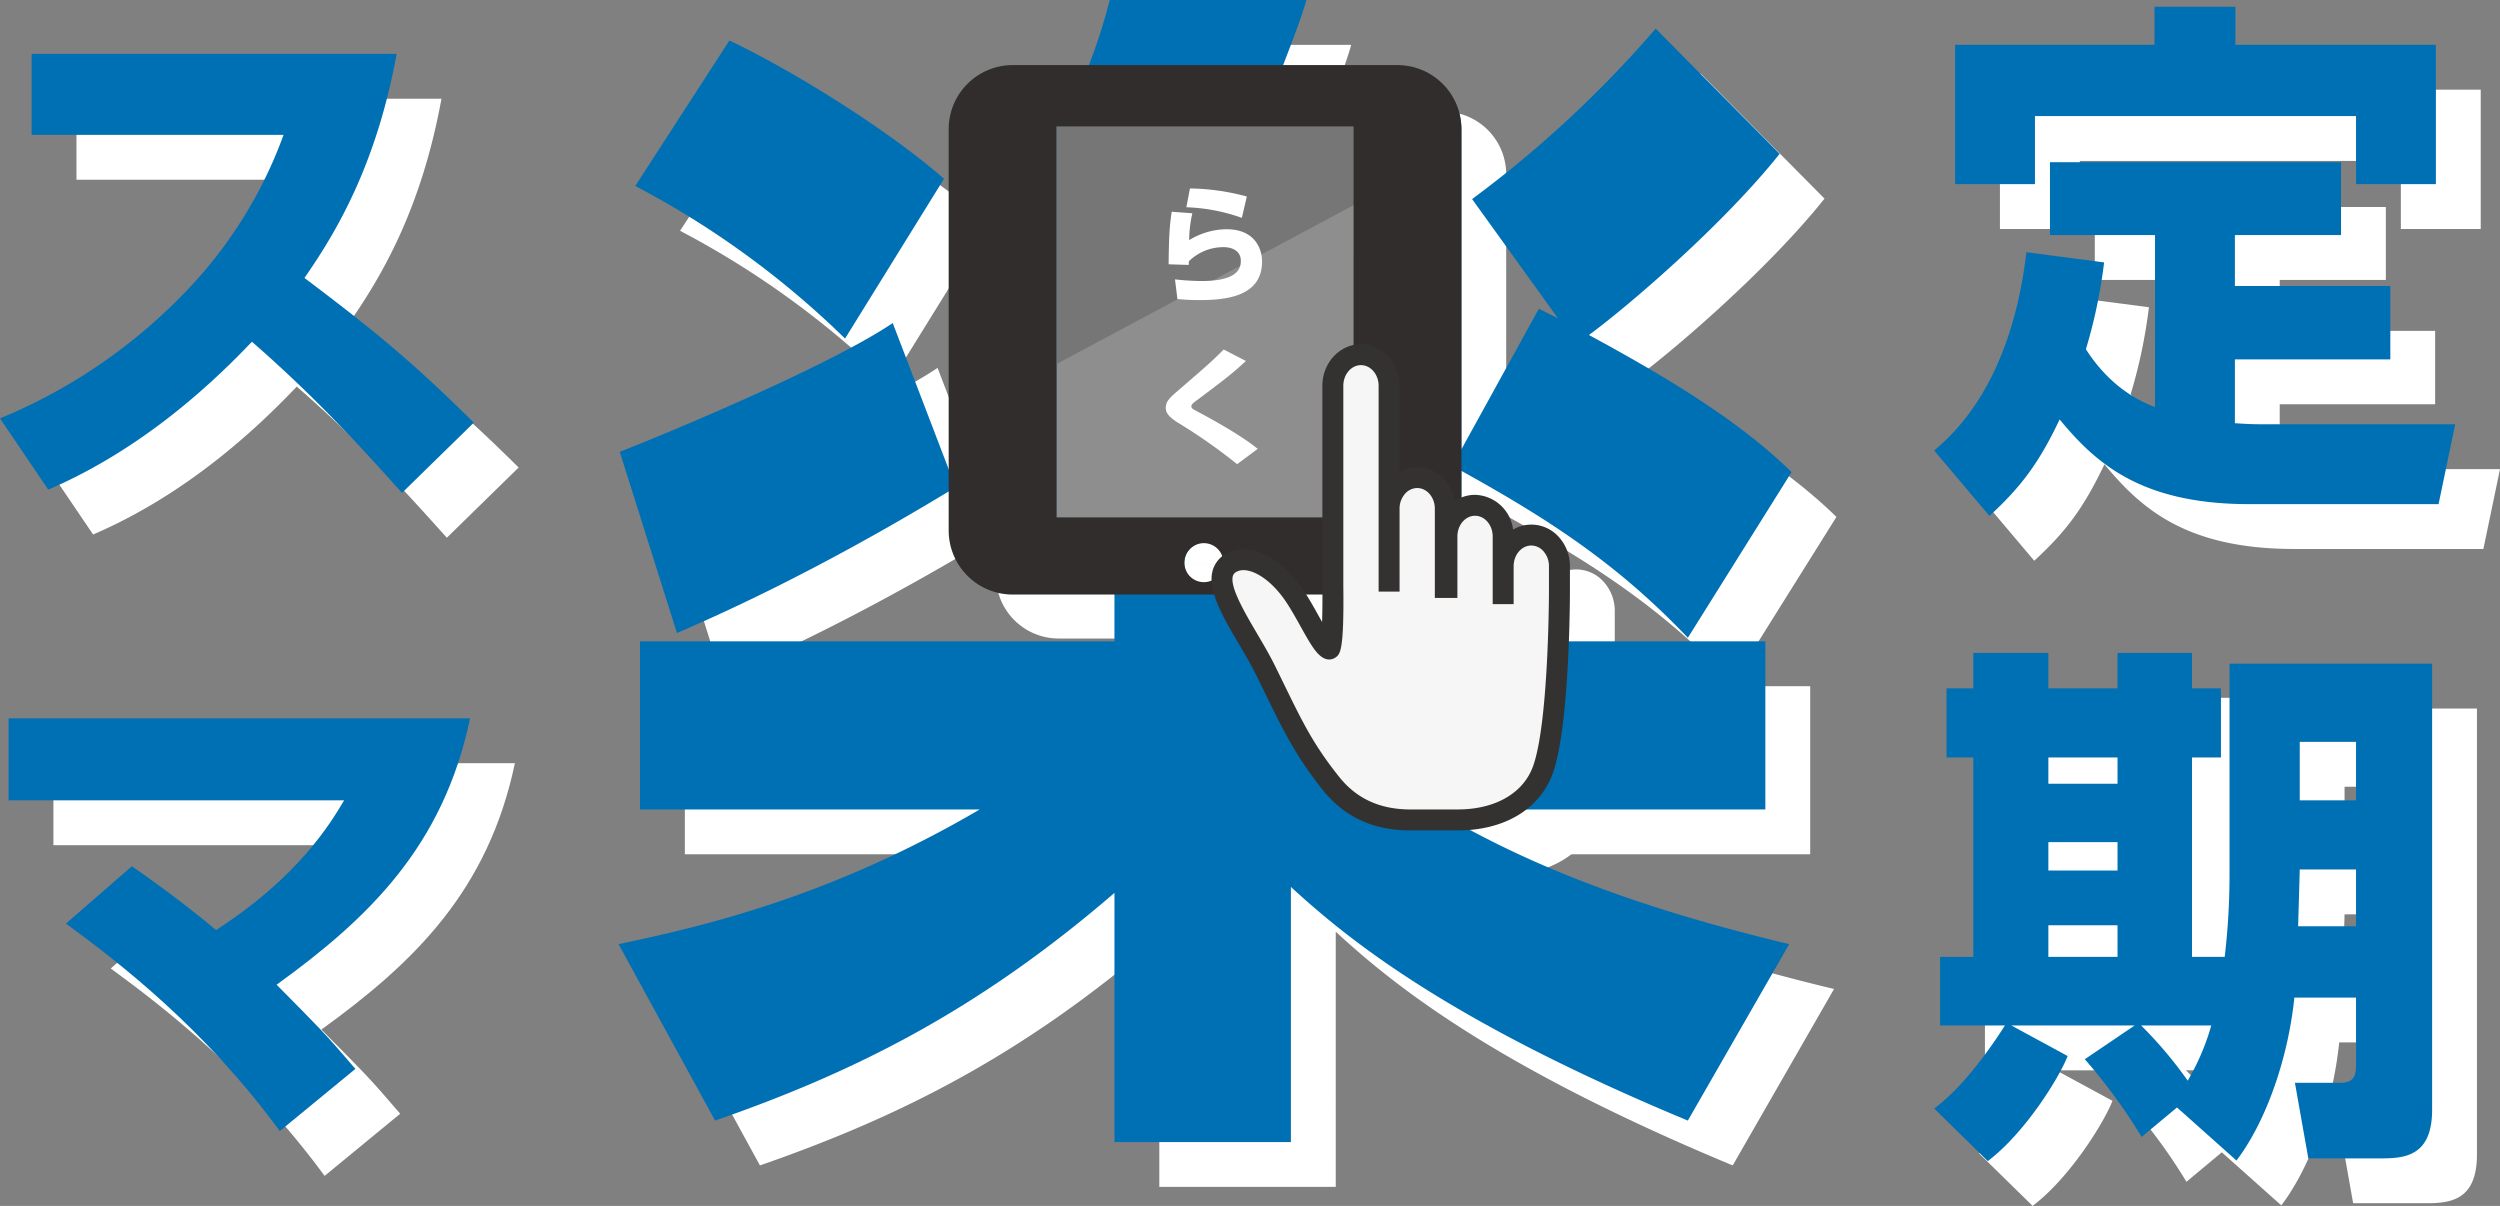 <svg id="グループ_4018" data-name="グループ 4018" xmlns="http://www.w3.org/2000/svg" xmlns:xlink="http://www.w3.org/1999/xlink" width="600" height="289.417" viewBox="0 0 600 289.417">
  <rect x="0" y="0" width="600" height="289.417" fill="#808080" stroke="none"/>
  <defs>
    <clipPath id="clip-path">
      <rect id="長方形_2545" data-name="長方形 2545" width="600" height="289.417" fill="none"/>
    </clipPath>
  </defs>
  <g id="グループ_4018-2" data-name="グループ 4018" clip-path="url(#clip-path)">
    <path id="パス_6469" data-name="パス 6469" d="M103.009,17.219C98.12,43.977,88.472,60.055,80.883,70.991,97.6,83.6,106.739,91.057,121.531,105.722L104.3,122.572c-7.2-7.975-19.167-21.61-36.018-36.274-8.1,8.49-25.213,25.34-48.882,35.5L7.819,104.692a130.588,130.588,0,0,0,44.248-30.1,106.3,106.3,0,0,0,23.8-37.945H15.409V17.219Z" transform="translate(2.943 6.482)" fill="#fff"/>
    <path id="パス_6470" data-name="パス 6470" d="M38.9,168.576c4.244,2.958,11.577,8.1,20.194,15.307,19.812-12.735,27.53-25.727,30.745-31.129H9.314V133.071H120.07C113.638,163.687,95.886,180.925,73.63,197c10.162,10.292,11.32,11.321,18.909,20.2L74.4,232.122c-18.139-24.7-38.335-40.263-51.326-49.783Z" transform="translate(3.506 50.092)" fill="#fff"/>
    <path id="パス_6471" data-name="パス 6471" d="M398.069,63.795H372.858V46.3h69.848v17.5H417.237v12.22h37.3V93.638h-37.3v15.307c2.186.129,3.471.257,6.947.257h45.922l-3.988,19.165h-45.41c-26.112,0-36.917-9.9-45.536-20.324-4.889,10.292-9.133,16.081-16.85,23.154l-13.249-15.693c4.758-4.116,18.395-16.079,22.125-47.594l18.652,2.443a124.052,124.052,0,0,1-4.374,20.839c6.175,9.647,13.636,12.735,16.594,13.892Zm19.3-54.8v9.134h48.11V51.573H446.308V35.237H369.254V51.573H350.089V18.129h47.851V8.995Z" transform="translate(129.895 3.386)" fill="#fff"/>
    <path id="パス_6472" data-name="パス 6472" d="M403.344,230.753l-8.491,7.076a132.875,132.875,0,0,0-13.635-18.653l11.964-8.1H363.595L377.1,218.4c-2.058,5.274-10.29,18.524-19.167,25.213L345.072,231.01c7.459-5.53,14.278-15.693,16.978-19.939H346.487V194.607h7.974V146.754H348.03V130.161h6.431v-8.49h18.011v8.49h16.593v-8.49h17.88v8.49h6.947v16.593h-6.947v47.853h7.848a168.427,168.427,0,0,0,1.159-20.067v-50.3h48.622V231.268c0,11.192-6.56,11.707-12.348,11.707H434.858l-3.215-18.137h10.936c3.73,0,3.73-2.445,3.73-4.632V204.383H431.514c-1.543,14.922-6.947,29.972-13.894,39.106Zm-30.873-77.7h16.594v-6.3H372.471Zm0,20.839h16.594v-6.819H372.471Zm0,20.71h16.594v-7.59H372.471Zm22.254,16.465a98.829,98.829,0,0,1,11.192,13.251,56.79,56.79,0,0,0,5.66-13.251ZM432.8,173.639l-.384,13.635h13.892V173.639Zm0-16.594h13.508V143.024H432.8Z" transform="translate(129.895 45.8)" fill="#fff"/>
    <rect id="長方形_2543" data-name="長方形 2543" width="71.409" height="94.445" transform="translate(264.313 40.887)" fill="#fff"/>
    <path id="パス_6473" data-name="パス 6473" d="M263.437,118.937H192.028v-37.2l71.409-38.179Z" transform="translate(72.285 16.395)" fill="#fff"/>
    <path id="パス_6474" data-name="パス 6474" d="M217.291,46.623a28.931,28.931,0,0,0-.767,6.449,17.424,17.424,0,0,1,9-2.611c6.692,0,8.5,4.606,8.5,7.738,0,8.015-7.767,9.273-14.89,9.273-2.826,0-4.177-.153-5.436-.245l-.585-4.729a60.95,60.95,0,0,0,6.265.4c7.737,0,9.548-2.271,9.548-4.82,0-3.1-3.252-3.316-4.084-3.316a11.844,11.844,0,0,0-8.413,3.408,6.334,6.334,0,0,1-.029.859l-4.822-.153c.092-7.983.307-9.427.738-12.62Zm11.884,1.105a43.853,43.853,0,0,0-13.325-2.548l.859-4.515A54.49,54.49,0,0,1,230.373,42.6Z" transform="translate(79.645 15.308)" fill="#fff"/>
    <path id="パス_6475" data-name="パス 6475" d="M228.226,96.287a130.65,130.65,0,0,0-14.247-9.979c-2.3-1.474-2.889-2.425-2.889-3.562,0-1.6,1.076-2.517,3.288-4.421,7-6.049,7.767-6.725,10.625-9.58l5.342,2.764c-3.409,3.131-4.946,4.3-11.576,9.273-1.013.736-1.537,1.136-1.537,1.6,0,.493.37.676,1.352,1.2,9.335,4.973,13.142,7.829,14.586,9.027Z" transform="translate(79.46 25.878)" fill="#fff"/>
    <path id="パス_6476" data-name="パス 6476" d="M192.682,48.073c-12.3-10.872-35.19-25.463-51.5-33.188l-22.6,34.906a214.386,214.386,0,0,1,50.354,36.621Z" transform="translate(44.638 5.603)" fill="#fff"/>
    <path id="パス_6477" data-name="パス 6477" d="M390.906,202.084V161.743H277.035V150.3h25.859a15.054,15.054,0,0,0,15.054-15.054V120.83c21.172,11.731,37.48,22.317,54.359,40.055L397.2,121.116c-12.016-11.73-28.038-21.745-48.637-32.9,9.727-7.153,32.33-26.608,45.777-43.488L364.583,14.684A270.8,270.8,0,0,1,320.523,55.6l20.6,28.61-4.578-2.289-18.6,33.761V38.894A15.054,15.054,0,0,0,302.894,23.84H275.032c1.144-3.147,4.292-10.871,5.72-16.022H233.547A131.4,131.4,0,0,1,228.4,23.84H210.548a15.055,15.055,0,0,0-15.054,15.054v83.08L181.475,85.352c-16.593,11.159-59.51,28.61-65.519,30.9L129.69,159.74c8.583-3.719,32.331-14.019,65.8-34.332v9.837A15.055,15.055,0,0,0,210.548,150.3h24.143v11.444H120.822v40.342h81.54c-36.621,21.457-67.806,28.324-86.69,32.33l23.174,42.344c32.9-11.445,62.659-26.036,95.846-54.647v59.8h42.344V220.68c13.733,12.59,37.479,32.045,95.272,56.078l24.32-42.344c-28.61-6.867-58.654-16.308-85.26-32.33ZM256.434,147.936a4.985,4.985,0,1,1,4.985-4.985,4.985,4.985,0,0,1-4.985,4.985M220.771,37.944h71.9v94.445h-71.9Z" transform="translate(43.542 2.943)" fill="#fff"/>
    <path id="パス_6478" data-name="パス 6478" d="M301,170.733c4.033-11.373,4.08-42.218,4.08-43.525v-6.084a10.368,10.368,0,0,0-2.623-6.973,8.845,8.845,0,0,0-6.64-3.021,8.682,8.682,0,0,0-4.376,1.188,9.508,9.508,0,0,0-9.124-8.333,8.684,8.684,0,0,0-4.79,1.445,10.2,10.2,0,0,0-2.457-5.085,8.9,8.9,0,0,0-6.64-3.021,8.679,8.679,0,0,0-4.235,1.107v-20.6c0-5.51-4.157-9.994-9.265-9.994s-9.263,4.483-9.262,9.994v47.959c.037,2.886.014,6.084-.069,8.716-.263-.467-.52-.928-.76-1.357-1.054-1.9-2.252-4.044-3.5-5.952-5.306-8.111-12.809-11.958-18.251-9.358a6.748,6.748,0,0,0-3.7,4.135c-1.447,4.728,2.3,11.111,6.272,17.869,1.442,2.457,2.936,5,4.089,7.335.805,1.627,1.546,3.146,2.245,4.578,4.395,9,7.3,14.954,13.761,23.048a28.96,28.96,0,0,0,2.132,2.391c4.93,4.93,11.168,7.335,18.971,7.335h11.3c11.24,0,19.778-5.156,22.842-13.793" transform="translate(82.463 25.535)" fill="#fff"/>
    <path id="パス_6479" data-name="パス 6479" d="M276.787,178.124h-11.3c-7.345,0-12.963-2.563-17.174-7.836-6.117-7.661-8.773-13.1-13.172-22.116-.7-1.438-1.447-2.965-2.253-4.6-1.236-2.5-2.775-5.12-4.264-7.654-2.94-5.006-6.6-11.236-5.8-13.851a1.7,1.7,0,0,1,1.06-1.069c2.593-1.239,7.745,1.254,11.876,7.573,1.151,1.759,2.252,3.734,3.316,5.646,2.546,4.573,3.964,6.994,5.9,7.74a2.64,2.64,0,0,0,2.46-.3c1.12-.779,2.087-1.451,1.887-17.28V76.453c0-2.738,1.9-4.966,4.235-4.966s4.237,2.227,4.237,4.966v49.379h5.028V105.942a5.353,5.353,0,0,1,1.33-3.6,3.9,3.9,0,0,1,2.906-1.361c2.334,0,4.235,2.228,4.235,4.968v21.4h5.414V112.6c0-2.739,1.9-4.968,4.235-4.966s4.237,2.228,4.237,4.966v16.242h5.028v-9.1c0-2.738,1.9-4.965,4.237-4.966a3.9,3.9,0,0,1,2.906,1.363,5.347,5.347,0,0,1,1.33,3.6v6.084c0,.311-.045,31.283-3.789,41.845-2.321,6.542-9.089,10.447-18.1,10.447" transform="translate(83.834 26.91)" fill="#fff"/>
    <path id="パス_6480" data-name="パス 6480" d="M276.787,178.124h-11.3c-7.345,0-12.963-2.563-17.174-7.836-6.117-7.661-8.773-13.1-13.172-22.116-.7-1.438-1.447-2.965-2.253-4.6-1.236-2.5-2.775-5.12-4.264-7.654-2.94-5.006-6.6-11.236-5.8-13.851a1.7,1.7,0,0,1,1.06-1.069c2.593-1.239,7.745,1.254,11.876,7.573,1.151,1.759,2.252,3.734,3.316,5.646,2.546,4.573,3.964,6.994,5.9,7.74a2.64,2.64,0,0,0,2.46-.3c1.12-.779,2.087-1.451,1.887-17.28V76.453c0-2.738,1.9-4.966,4.235-4.966s4.237,2.227,4.237,4.966v49.379h5.028V105.942a5.353,5.353,0,0,1,1.33-3.6,3.9,3.9,0,0,1,2.906-1.361c2.334,0,4.235,2.228,4.235,4.968v21.4h5.414V112.6c0-2.739,1.9-4.968,4.235-4.966s4.237,2.228,4.237,4.966v16.242h5.028v-9.1c0-2.738,1.9-4.965,4.237-4.966a3.9,3.9,0,0,1,2.906,1.363,5.347,5.347,0,0,1,1.33,3.6v6.084c0,.311-.045,31.283-3.789,41.845-2.321,6.542-9.089,10.447-18.1,10.447" transform="translate(83.834 26.91)" fill="#fff"/>
    <path id="パス_6481" data-name="パス 6481" d="M95.2,9.4C90.306,36.156,80.659,52.235,73.069,63.17,89.793,75.778,98.925,83.238,113.719,97.9L96.482,114.755c-7.2-7.975-19.168-21.611-36.02-36.277-8.106,8.49-25.215,25.343-48.884,35.5L0,96.874a130.63,130.63,0,0,0,44.254-30.1,106.324,106.324,0,0,0,23.8-37.948H7.591V9.4Z" transform="translate(0 3.538)" fill="#0070b4"/>
    <path id="パス_6482" data-name="パス 6482" d="M31.083,160.755c4.245,2.958,11.579,8.1,20.2,15.307,19.811-12.735,27.53-25.727,30.745-31.129H1.5V125.25h110.76c-6.432,30.616-24.184,47.854-46.439,63.934,10.164,10.292,11.321,11.321,18.911,20.2L66.588,224.3c-18.139-24.7-38.335-40.265-51.328-49.784Z" transform="translate(0.563 47.148)" fill="#0070b4"/>
    <path id="パス_6483" data-name="パス 6483" d="M390.253,55.974H365.04V38.48h69.852V55.974H409.421V68.2h37.307V85.819H409.421v15.309c2.187.128,3.474.257,6.947.257h45.924l-3.987,19.167H412.9c-26.115,0-36.921-9.9-45.539-20.326-4.889,10.292-9.134,16.081-16.852,23.156l-13.251-15.694c4.76-4.116,18.4-16.079,22.126-47.6l18.653,2.445a124.016,124.016,0,0,1-4.374,20.839c6.175,9.649,13.636,12.736,16.594,13.894Zm19.3-54.8v9.134h48.112V43.754H438.493V27.416H361.438V43.754H342.271V10.307h47.854V1.173Z" transform="translate(126.952 0.442)" fill="#0070b4"/>
    <path id="パス_6484" data-name="パス 6484" d="M395.528,222.935l-8.491,7.075A132.753,132.753,0,0,0,373.4,211.358l11.964-8.1H355.777l13.508,7.332c-2.058,5.274-10.292,18.524-19.168,25.213l-12.864-12.607c7.462-5.532,14.279-15.694,16.981-19.939H338.669V186.788h7.975V138.933h-6.432V122.339h6.432v-8.491h18.011v8.491h16.594v-8.491H399.13v8.491h6.945v16.594H399.13v47.854h7.847a168.635,168.635,0,0,0,1.158-20.068v-50.3h48.626V223.45c0,11.192-6.561,11.707-12.349,11.707H427.046l-3.217-18.139h10.934c3.73,0,3.73-2.445,3.73-4.63V196.564H423.7c-1.544,14.922-6.947,29.973-13.894,39.107Zm-30.873-77.7h16.6v-6.3h-16.6Zm0,20.839h16.6v-6.819h-16.6Zm0,20.711h16.6V179.2h-16.6Zm22.255,16.466A98.99,98.99,0,0,1,398.1,216.5a56.681,56.681,0,0,0,5.661-13.25Zm38.078-37.435-.387,13.636h13.892V165.819Zm0-16.594h13.507V135.2H424.988Z" transform="translate(126.951 42.856)" fill="#0070b4"/>
    <rect id="長方形_2544" data-name="長方形 2544" width="71.409" height="94.445" transform="translate(253.552 30.126)" fill="#767676"/>
    <path id="パス_6485" data-name="パス 6485" d="M255.619,111.118H184.21v-37.2l71.409-38.179Z" transform="translate(69.342 13.452)" fill="#8e8e8f"/>
    <path id="パス_6486" data-name="パス 6486" d="M209.469,38.813a28.808,28.808,0,0,0-.768,6.444,17.422,17.422,0,0,1,8.991-2.608c6.688,0,8.5,4.6,8.5,7.733,0,8.008-7.762,9.266-14.882,9.266-2.822,0-4.172-.153-5.43-.245l-.584-4.725a60.82,60.82,0,0,0,6.26.4c7.733,0,9.543-2.271,9.543-4.817,0-3.1-3.253-3.314-4.081-3.314a11.828,11.828,0,0,0-8.406,3.407,5.79,5.79,0,0,1-.032.859l-4.817-.154c.091-7.978.307-9.419.736-12.611Zm11.873,1.105a43.833,43.833,0,0,0-13.316-2.548l.859-4.509a54.379,54.379,0,0,1,13.653,1.933Z" transform="translate(76.701 12.37)" fill="#fff"/>
    <path id="パス_6487" data-name="パス 6487" d="M220.393,88.463a130.557,130.557,0,0,0-14.239-9.974c-2.3-1.471-2.884-2.423-2.884-3.559,0-1.6,1.072-2.516,3.284-4.418,7-6.045,7.763-6.72,10.616-9.573l5.338,2.761c-3.407,3.13-4.94,4.3-11.569,9.267-1.012.736-1.532,1.136-1.532,1.6,0,.491.368.676,1.35,1.2,9.325,4.97,13.131,7.824,14.574,9.021Z" transform="translate(76.516 22.939)" fill="#fff"/>
    <path id="パス_6488" data-name="パス 6488" d="M184.863,40.255c-12.3-10.872-35.19-25.463-51.5-33.188l-22.6,34.906a214.386,214.386,0,0,1,50.354,36.621Z" transform="translate(41.694 2.66)" fill="#0070b4"/>
    <path id="パス_6489" data-name="パス 6489" d="M383.088,194.265v-40.34H269.217V142.481h25.859a15.054,15.054,0,0,0,15.054-15.054V113.012c21.172,11.731,37.479,22.316,54.359,40.054L389.381,113.3c-12.016-11.731-28.038-21.745-48.637-32.9,9.727-7.153,32.33-26.608,45.776-43.488L356.765,6.866A270.8,270.8,0,0,1,312.705,47.78l20.6,28.61L328.727,74.1l-18.6,33.761V31.076a15.054,15.054,0,0,0-15.054-15.054H267.214c1.142-3.147,4.292-10.871,5.72-16.022H225.729a131.232,131.232,0,0,1-5.152,16.022H202.73a15.055,15.055,0,0,0-15.054,15.054v83.08L173.657,77.534c-16.594,11.159-59.51,28.61-65.519,30.9l13.734,43.488c8.583-3.719,32.331-14.019,65.8-34.332v9.837a15.055,15.055,0,0,0,15.054,15.054h24.143v11.444H113v40.34h81.54c-36.623,21.458-67.806,28.326-86.69,32.33l23.174,42.346c32.9-11.445,62.659-26.036,95.846-54.647v59.8h42.344V212.862c13.733,12.59,37.479,32.045,95.272,56.078l24.319-42.346c-28.609-6.866-58.652-16.307-85.259-32.33ZM248.616,140.118a4.985,4.985,0,1,1,4.985-4.985,4.986,4.986,0,0,1-4.985,4.985M212.953,30.126h71.9v94.445h-71.9Z" transform="translate(40.599)" fill="#0070b4"/>
    <path id="パス_6490" data-name="パス 6490" d="M180.774,138.418a15.376,15.376,0,0,1-15.358-15.358V26.71a15.377,15.377,0,0,1,15.358-15.36H273.12a15.376,15.376,0,0,1,15.36,15.36v96.35a15.375,15.375,0,0,1-15.36,15.358Zm45.886-12.333a4.681,4.681,0,1,0,4.681,4.681,4.687,4.687,0,0,0-4.681-4.681M262.595,26.064H191.3V119.9h71.292Z" transform="translate(62.267 4.272)" fill="#302d2c"/>
    <path id="パス_6491" data-name="パス 6491" d="M293.181,162.915c4.033-11.373,4.08-42.218,4.08-43.525v-6.084a10.368,10.368,0,0,0-2.623-6.973,8.845,8.845,0,0,0-6.64-3.021,8.682,8.682,0,0,0-4.376,1.188,9.508,9.508,0,0,0-9.124-8.333,8.684,8.684,0,0,0-4.79,1.445,10.2,10.2,0,0,0-2.457-5.085,8.9,8.9,0,0,0-6.64-3.021,8.679,8.679,0,0,0-4.235,1.107V70.01c0-5.51-4.157-9.994-9.265-9.994s-9.263,4.483-9.262,9.994v47.959c.037,2.886.014,6.084-.069,8.716-.263-.467-.52-.928-.76-1.357-1.054-1.9-2.252-4.044-3.5-5.952-5.306-8.111-12.809-11.958-18.251-9.358a6.744,6.744,0,0,0-3.7,4.135c-1.447,4.728,2.3,11.111,6.272,17.869,1.442,2.457,2.936,5,4.089,7.335.805,1.627,1.546,3.147,2.245,4.578,4.395,9,7.3,14.954,13.761,23.048a28.724,28.724,0,0,0,2.132,2.391c4.93,4.93,11.168,7.335,18.971,7.335h11.3c11.24,0,19.778-5.156,22.842-13.793" transform="translate(79.52 22.592)" fill="#343131"/>
    <path id="パス_6492" data-name="パス 6492" d="M268.969,170.305h-11.3c-7.345,0-12.963-2.563-17.172-7.836-6.117-7.661-8.775-13.1-13.171-22.116-.7-1.438-1.449-2.965-2.255-4.6-1.236-2.5-2.776-5.12-4.266-7.654-2.94-5.006-6.6-11.236-5.8-13.85a1.706,1.706,0,0,1,1.06-1.071c2.595-1.239,7.745,1.254,11.876,7.573,1.152,1.759,2.252,3.734,3.317,5.646,2.545,4.573,3.963,6.994,5.9,7.74a2.64,2.64,0,0,0,2.46-.3c1.12-.779,2.087-1.451,1.888-17.28V68.634c0-2.738,1.9-4.966,4.234-4.966s4.238,2.227,4.238,4.966v49.379h5.028V98.123a5.346,5.346,0,0,1,1.33-3.6,3.9,3.9,0,0,1,2.9-1.361c2.335,0,4.235,2.228,4.235,4.968v21.4h5.414V104.785c0-2.739,1.9-4.968,4.235-4.966s4.237,2.228,4.237,4.966v16.242h5.028v-9.1c0-2.738,1.9-4.965,4.237-4.966a3.9,3.9,0,0,1,2.906,1.363,5.347,5.347,0,0,1,1.33,3.6v6.084c0,.311-.045,31.283-3.789,41.845-2.321,6.542-9.089,10.447-18.1,10.447" transform="translate(80.891 23.966)" fill="#343131"/>
    <path id="パス_6493" data-name="パス 6493" d="M268.969,170.305h-11.3c-7.345,0-12.963-2.563-17.172-7.836-6.117-7.661-8.775-13.1-13.171-22.116-.7-1.438-1.449-2.965-2.255-4.6-1.236-2.5-2.776-5.12-4.266-7.654-2.94-5.006-6.6-11.236-5.8-13.85a1.706,1.706,0,0,1,1.06-1.071c2.595-1.239,7.745,1.254,11.876,7.573,1.152,1.759,2.252,3.734,3.317,5.646,2.545,4.573,3.963,6.994,5.9,7.74a2.64,2.64,0,0,0,2.46-.3c1.12-.779,2.087-1.451,1.888-17.28V68.634c0-2.738,1.9-4.966,4.234-4.966s4.238,2.227,4.238,4.966v49.379h5.028V98.123a5.346,5.346,0,0,1,1.33-3.6,3.9,3.9,0,0,1,2.9-1.361c2.335,0,4.235,2.228,4.235,4.968v21.4h5.414V104.785c0-2.739,1.9-4.968,4.235-4.966s4.237,2.228,4.237,4.966v16.242h5.028v-9.1c0-2.738,1.9-4.965,4.237-4.966a3.9,3.9,0,0,1,2.906,1.363,5.347,5.347,0,0,1,1.33,3.6v6.084c0,.311-.045,31.283-3.789,41.845-2.321,6.542-9.089,10.447-18.1,10.447" transform="translate(80.891 23.966)" fill="#f6f6f6"/>
  </g>
</svg>
